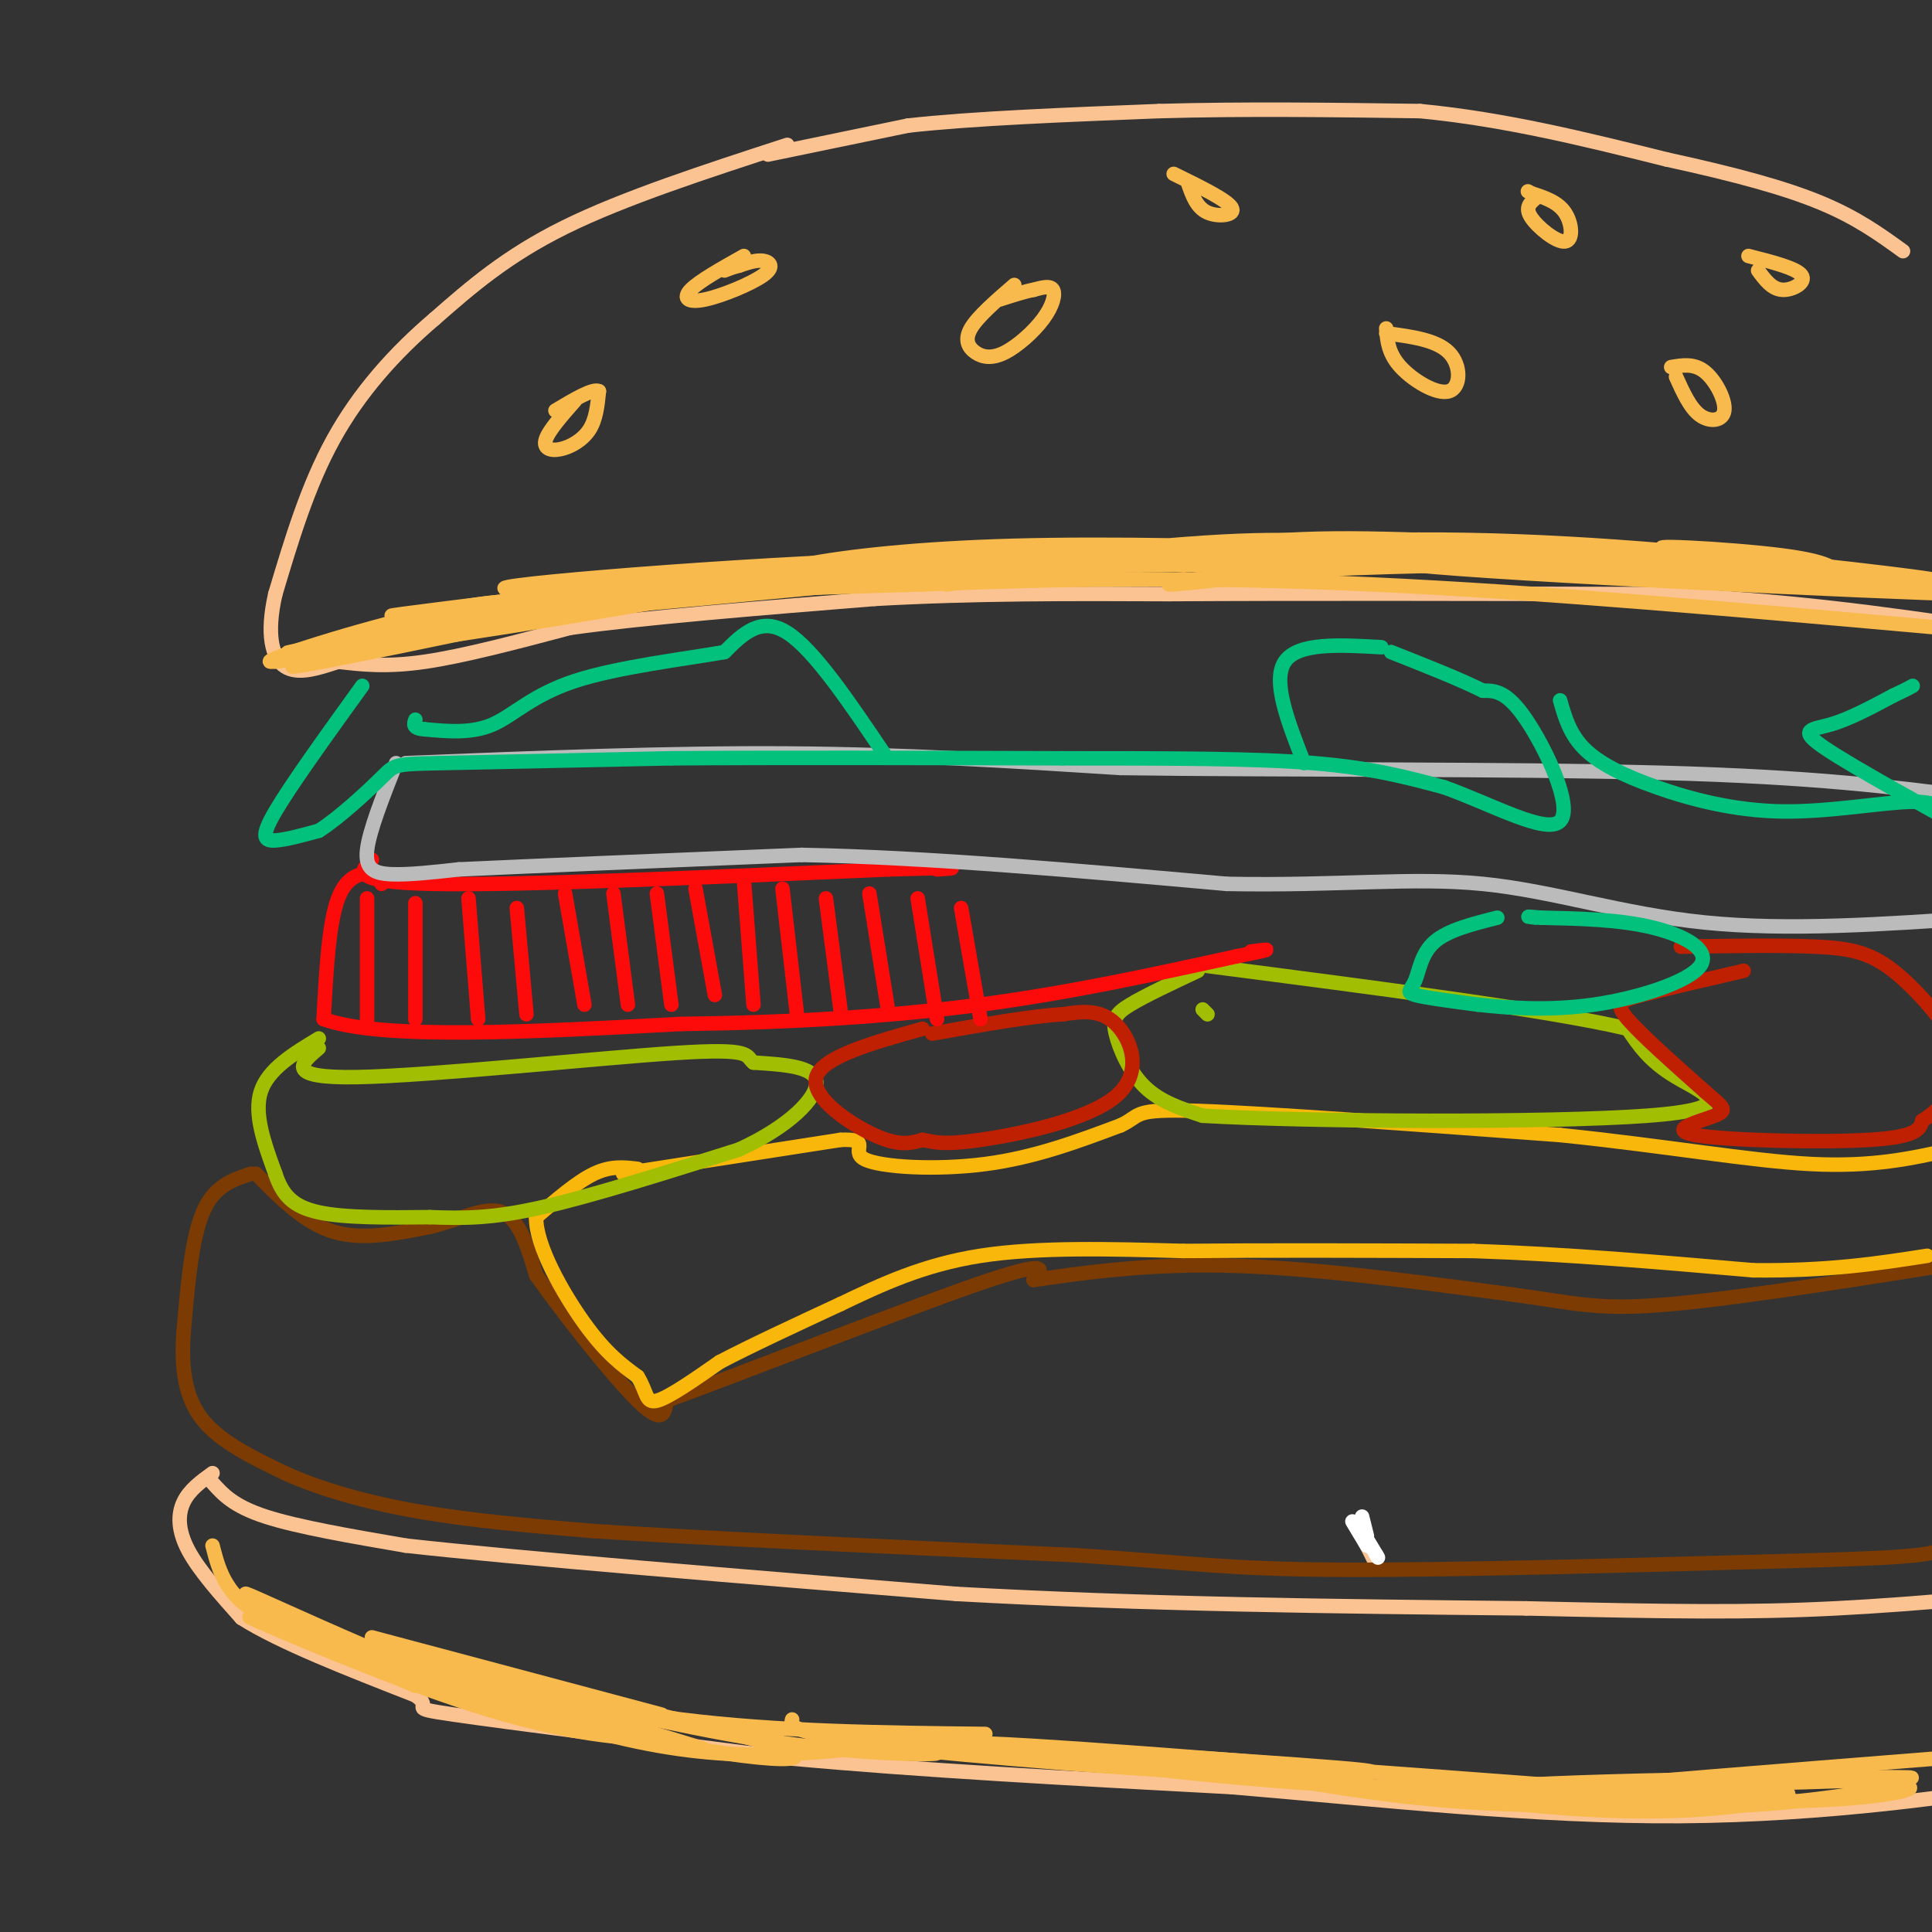 <svg viewBox='0 0 400 400' version='1.1' xmlns='http://www.w3.org/2000/svg' xmlns:xlink='http://www.w3.org/1999/xlink'><rect x="0" y="0" width="400" height="400" fill="#333333" stroke="none"/><g fill='none' stroke='#FCC392' stroke-width='3' stroke-linecap='round' stroke-linejoin='round'><path d=''/><path d=''/><path d='M163,30c-16.917,5.500 -33.833,11.000 -46,17c-12.167,6.000 -19.583,12.500 -27,19'/><path d='M90,66c-8.333,7.089 -15.667,15.311 -21,25c-5.333,9.689 -8.667,20.844 -12,32'/><path d='M57,123c-1.911,8.356 -0.689,13.244 2,15c2.689,1.756 6.844,0.378 11,-1'/><path d='M70,137c1.833,-0.167 0.917,-0.083 0,0'/><path d='M159,32c0.000,0.000 29.000,-6.000 29,-6'/><path d='M188,26c13.500,-1.500 32.750,-2.250 52,-3'/><path d='M240,23c17.667,-0.500 35.833,-0.250 54,0'/><path d='M294,23c17.500,1.667 34.250,5.833 51,10'/><path d='M345,33c14.289,3.111 24.511,5.889 32,9c7.489,3.111 12.244,6.556 17,10'/><path d='M70,137c5.000,0.583 10.000,1.167 18,0c8.000,-1.167 19.000,-4.083 30,-7'/><path d='M118,130c15.500,-2.167 39.250,-4.083 63,-6'/><path d='M181,124c20.667,-1.167 40.833,-1.083 61,-1'/><path d='M242,123c26.833,-0.167 63.417,-0.083 100,0'/><path d='M342,123c28.000,1.167 48.000,4.083 68,7'/><path d='M44,305c-2.400,1.733 -4.800,3.467 -6,6c-1.200,2.533 -1.200,5.867 1,10c2.200,4.133 6.600,9.067 11,14'/><path d='M50,335c7.833,5.000 21.917,10.500 36,16'/><path d='M86,351c4.311,2.978 -2.911,2.422 8,4c10.911,1.578 39.956,5.289 69,9'/><path d='M163,364c26.833,2.500 59.417,4.250 92,6'/><path d='M255,370c31.131,2.631 62.958,6.208 93,6c30.042,-0.208 58.298,-4.202 74,-7c15.702,-2.798 18.851,-4.399 22,-6'/><path d='M281,316c0.000,0.000 4.000,8.000 4,8'/><path d='M44,307c2.167,2.417 4.333,4.833 11,7c6.667,2.167 17.833,4.083 29,6'/><path d='M84,320c23.833,2.667 68.917,6.333 114,10'/><path d='M198,330c38.667,2.167 78.333,2.583 118,3'/><path d='M316,333c30.000,0.689 46.000,0.911 64,0c18.000,-0.911 38.000,-2.956 58,-5'/></g>
<g fill='none' stroke='#7C3B02' stroke-width='3' stroke-linecap='round' stroke-linejoin='round'><path d='M52,243c-3.833,1.250 -7.667,2.500 -10,8c-2.333,5.500 -3.167,15.250 -4,25'/><path d='M38,276c-0.489,7.400 0.289,13.400 4,18c3.711,4.600 10.356,7.800 17,11'/><path d='M59,305c7.267,3.311 16.933,6.089 28,8c11.067,1.911 23.533,2.956 36,4'/><path d='M123,317c22.667,1.500 61.333,3.250 100,5'/><path d='M223,322c23.111,1.533 30.889,2.867 54,3c23.111,0.133 61.556,-0.933 100,-2'/><path d='M377,323c20.889,-0.622 23.111,-1.178 28,-3c4.889,-1.822 12.444,-4.911 20,-8'/><path d='M53,243c5.000,5.083 10.000,10.167 16,12c6.000,1.833 13.000,0.417 20,-1'/><path d='M89,254c6.133,-1.400 11.467,-4.400 15,-3c3.533,1.400 5.267,7.200 7,13'/><path d='M111,264c5.489,7.800 15.711,20.800 21,26c5.289,5.200 5.644,2.600 6,0'/><path d='M138,290c14.622,-5.289 48.178,-18.511 64,-24c15.822,-5.489 13.911,-3.244 12,-1'/><path d='M214,265c7.867,-1.089 21.533,-3.311 39,-3c17.467,0.311 38.733,3.156 60,6'/><path d='M313,268c13.600,1.822 17.600,3.378 33,2c15.400,-1.378 42.200,-5.689 69,-10'/></g>
<g fill='none' stroke='#FFFFFF' stroke-width='3' stroke-linecap='round' stroke-linejoin='round'><path d='M282,314c0.000,0.000 1.000,4.000 1,4'/><path d='M280,315c0.000,0.000 3.000,5.000 3,5'/><path d='M282,317c0.000,0.000 3.000,5.000 3,5'/><path d='M285,322c0.500,0.833 0.250,0.417 0,0'/></g>
<g fill='none' stroke='#F9B70B' stroke-width='3' stroke-linecap='round' stroke-linejoin='round'><path d='M132,242c-2.750,-0.333 -5.500,-0.667 -9,1c-3.500,1.667 -7.750,5.333 -12,9'/><path d='M111,252c-0.133,5.800 5.533,15.800 10,22c4.467,6.200 7.733,8.600 11,11'/><path d='M132,285c2.022,3.178 1.578,5.622 4,5c2.422,-0.622 7.711,-4.311 13,-8'/><path d='M149,282c6.333,-3.333 15.667,-7.667 25,-12'/><path d='M174,270c8.467,-4.044 17.133,-8.156 29,-10c11.867,-1.844 26.933,-1.422 42,-1'/><path d='M245,259c17.000,-0.167 38.500,-0.083 60,0'/><path d='M305,259c19.667,0.667 38.833,2.333 58,4'/><path d='M363,263c15.667,0.167 25.833,-1.417 36,-3'/><path d='M129,243c0.000,0.000 45.000,-7.000 45,-7'/><path d='M174,236c6.940,-0.333 1.792,2.333 5,4c3.208,1.667 14.774,2.333 25,1c10.226,-1.333 19.113,-4.667 28,-8'/><path d='M232,233c4.578,-2.133 2.022,-3.467 16,-3c13.978,0.467 44.489,2.733 75,5'/><path d='M323,235c21.933,2.244 39.267,5.356 52,6c12.733,0.644 20.867,-1.178 29,-3'/></g>
<g fill='none' stroke='#A1BE02' stroke-width='3' stroke-linecap='round' stroke-linejoin='round'><path d='M66,215c-5.250,3.167 -10.500,6.333 -12,11c-1.500,4.667 0.750,10.833 3,17'/><path d='M57,243c1.444,4.378 3.556,6.822 9,8c5.444,1.178 14.222,1.089 23,1'/><path d='M89,252c6.867,0.244 12.533,0.356 23,-2c10.467,-2.356 25.733,-7.178 41,-12'/><path d='M153,238c10.511,-4.800 16.289,-10.800 16,-14c-0.289,-3.200 -6.644,-3.600 -13,-4'/><path d='M156,220c-1.798,-1.440 0.208,-3.042 -16,-2c-16.208,1.042 -50.631,4.726 -66,5c-15.369,0.274 -11.685,-2.863 -8,-6'/><path d='M250,210c0.000,0.000 -1.000,-1.000 -1,-1'/><path d='M248,201c-5.470,2.571 -10.940,5.143 -14,7c-3.060,1.857 -3.708,3.000 -3,6c0.708,3.000 2.774,7.857 6,11c3.226,3.143 7.613,4.571 12,6'/><path d='M249,231c22.190,1.286 71.667,1.500 92,0c20.333,-1.500 11.524,-4.714 6,-8c-5.524,-3.286 -7.762,-6.643 -10,-10'/><path d='M337,213c-16.167,-3.833 -51.583,-8.417 -87,-13'/></g>
<g fill='none' stroke='#BF2001' stroke-width='3' stroke-linecap='round' stroke-linejoin='round'><path d='M191,213c-10.400,2.911 -20.800,5.822 -22,10c-1.200,4.178 6.800,9.622 12,12c5.200,2.378 7.600,1.689 10,1'/><path d='M191,236c2.603,0.467 4.110,1.136 12,0c7.890,-1.136 22.163,-4.075 28,-9c5.837,-4.925 3.239,-11.836 0,-15c-3.239,-3.164 -7.120,-2.582 -11,-2'/><path d='M220,210c-6.333,0.333 -16.667,2.167 -27,4'/><path d='M361,201c-8.178,1.889 -16.356,3.778 -21,5c-4.644,1.222 -5.756,1.778 -3,5c2.756,3.222 9.378,9.111 16,15'/><path d='M353,226c3.710,3.239 4.984,3.837 2,5c-2.984,1.163 -10.226,2.890 -4,4c6.226,1.110 25.922,1.603 36,1c10.078,-0.603 10.539,-2.301 11,-4'/><path d='M398,232c3.121,-1.880 5.422,-4.581 7,-7c1.578,-2.419 2.433,-4.556 0,-9c-2.433,-4.444 -8.155,-11.197 -13,-15c-4.845,-3.803 -8.813,-4.658 -16,-5c-7.187,-0.342 -17.594,-0.171 -28,0'/></g>
<g fill='none' stroke='#FD0A0A' stroke-width='3' stroke-linecap='round' stroke-linejoin='round'><path d='M79,183c-0.133,-0.844 -0.267,-1.689 -2,-2c-1.733,-0.311 -5.067,-0.089 -7,5c-1.933,5.089 -2.467,15.044 -3,25'/><path d='M67,211c11.833,4.333 42.917,2.667 74,1'/><path d='M141,212c22.933,-0.289 43.267,-1.511 62,-4c18.733,-2.489 35.867,-6.244 53,-10'/><path d='M256,198c9.333,-1.833 6.167,-1.417 3,-1'/><path d='M77,178c-2.417,2.333 -4.833,4.667 13,5c17.833,0.333 55.917,-1.333 94,-3'/><path d='M184,180c17.333,-0.500 13.667,-0.250 10,0'/></g>
<g fill='none' stroke='#BBBBBB' stroke-width='3' stroke-linecap='round' stroke-linejoin='round'><path d='M82,158c-2.778,7.022 -5.556,14.044 -6,18c-0.444,3.956 1.444,4.844 5,5c3.556,0.156 8.778,-0.422 14,-1'/><path d='M95,180c14.167,-0.667 42.583,-1.833 71,-3'/><path d='M166,177c26.500,0.500 57.250,3.250 88,6'/><path d='M254,183c23.548,0.440 38.417,-1.458 53,0c14.583,1.458 28.881,6.274 46,8c17.119,1.726 37.060,0.363 57,-1'/><path d='M84,158c27.167,-1.083 54.333,-2.167 79,-2c24.667,0.167 46.833,1.583 69,3'/><path d='M232,159c32.778,0.467 80.222,0.133 112,1c31.778,0.867 47.889,2.933 64,5'/><path d='M408,165c10.667,0.833 5.333,0.417 0,0'/></g>
<g fill='none' stroke='#01C17C' stroke-width='3' stroke-linecap='round' stroke-linejoin='round'><path d='M75,142c-7.400,10.267 -14.800,20.533 -18,26c-3.200,5.467 -2.200,6.133 0,6c2.200,-0.133 5.600,-1.067 9,-2'/><path d='M66,172c4.190,-2.631 10.167,-8.208 13,-11c2.833,-2.792 2.524,-2.798 12,-3c9.476,-0.202 28.738,-0.601 48,-1'/><path d='M139,157c21.500,-0.167 51.250,-0.083 81,0'/><path d='M220,157c22.956,0.000 39.844,0.000 52,1c12.156,1.000 19.578,3.000 27,5'/><path d='M299,163c9.917,3.536 21.208,9.875 24,7c2.792,-2.875 -2.917,-14.964 -7,-21c-4.083,-6.036 -6.542,-6.018 -9,-6'/><path d='M307,143c-4.667,-2.333 -11.833,-5.167 -19,-8'/><path d='M323,145c1.000,3.494 2.000,6.989 5,10c3.000,3.011 8.000,5.539 15,8c7.000,2.461 16.000,4.855 26,5c10.000,0.145 21.000,-1.959 27,-2c6.000,-0.041 7.000,1.979 8,4'/><path d='M404,170c-4.548,-2.548 -19.917,-10.917 -26,-15c-6.083,-4.083 -2.881,-3.881 1,-5c3.881,-1.119 8.440,-3.560 13,-6'/><path d='M392,144c2.833,-1.333 3.417,-1.667 4,-2'/><path d='M286,134c-8.667,-0.500 -17.333,-1.000 -20,3c-2.667,4.000 0.667,12.500 4,21'/><path d='M183,156c-7.250,-10.750 -14.500,-21.500 -20,-25c-5.500,-3.500 -9.250,0.250 -13,4'/><path d='M150,135c-8.179,1.452 -22.125,3.083 -31,6c-8.875,2.917 -12.679,7.119 -17,9c-4.321,1.881 -9.161,1.440 -14,1'/><path d='M88,151c-2.667,-0.167 -2.333,-1.083 -2,-2'/><path d='M310,190c-5.119,1.286 -10.238,2.571 -13,5c-2.762,2.429 -3.167,6.000 -4,8c-0.833,2.000 -2.095,2.429 0,3c2.095,0.571 7.548,1.286 13,2'/><path d='M306,208c6.027,0.673 14.595,1.356 24,0c9.405,-1.356 19.648,-4.750 22,-8c2.352,-3.250 -3.185,-6.357 -10,-8c-6.815,-1.643 -14.907,-1.821 -23,-2'/><path d='M319,190c-4.000,-0.333 -2.500,-0.167 -1,0'/></g>
<g fill='none' stroke='#F8BA4D' stroke-width='3' stroke-linecap='round' stroke-linejoin='round'><path d='M287,68c0.214,2.601 0.429,5.202 3,8c2.571,2.798 7.500,5.792 10,5c2.500,-0.792 2.571,-5.369 0,-8c-2.571,-2.631 -7.786,-3.315 -13,-4'/><path d='M210,59c-3.794,3.282 -7.588,6.563 -9,9c-1.412,2.437 -0.442,4.029 1,5c1.442,0.971 3.356,1.322 6,0c2.644,-1.322 6.020,-4.318 8,-7c1.980,-2.682 2.566,-5.052 2,-6c-0.566,-0.948 -2.283,-0.474 -4,0'/><path d='M214,60c-1.833,0.333 -4.417,1.167 -7,2'/><path d='M154,53c-4.633,2.606 -9.266,5.212 -11,7c-1.734,1.788 -0.568,2.758 3,2c3.568,-0.758 9.537,-3.242 12,-5c2.463,-1.758 1.418,-2.788 0,-3c-1.418,-0.212 -3.209,0.394 -5,1'/><path d='M153,55c-1.333,0.333 -2.167,0.667 -3,1'/><path d='M119,83c-2.708,3.083 -5.417,6.167 -6,8c-0.583,1.833 0.958,2.417 3,2c2.042,-0.417 4.583,-1.833 6,-4c1.417,-2.167 1.708,-5.083 2,-8'/><path d='M124,81c-1.167,-0.667 -5.083,1.667 -9,4'/><path d='M246,38c0.867,2.489 1.733,4.978 4,6c2.267,1.022 5.933,0.578 5,-1c-0.933,-1.578 -6.467,-4.289 -12,-7'/><path d='M318,41c-1.173,0.970 -2.345,1.940 -1,4c1.345,2.060 5.208,5.208 7,5c1.792,-0.208 1.512,-3.774 0,-6c-1.512,-2.226 -4.256,-3.113 -7,-4'/><path d='M317,40c-1.167,-0.667 -0.583,-0.333 0,0'/><path d='M347,78c1.470,3.262 2.940,6.524 5,8c2.060,1.476 4.708,1.167 5,-1c0.292,-2.167 -1.774,-6.190 -4,-8c-2.226,-1.810 -4.613,-1.405 -7,-1'/><path d='M364,56c1.422,1.933 2.844,3.867 5,4c2.156,0.133 5.044,-1.533 4,-3c-1.044,-1.467 -6.022,-2.733 -11,-4'/><path d='M77,339c0.000,0.000 60.000,16.000 60,16'/><path d='M84,344c18.500,4.750 37.000,9.500 57,12c20.000,2.500 41.500,2.750 63,3'/><path d='M109,350c18.822,4.378 37.644,8.756 54,11c16.356,2.244 30.244,2.356 31,2c0.756,-0.356 -11.622,-1.178 -24,-2'/><path d='M130,356c-29.886,-7.427 -59.772,-14.855 -49,-13c10.772,1.855 62.201,12.991 78,18c15.799,5.009 -4.033,3.889 -30,-2c-25.967,-5.889 -58.068,-16.547 -53,-16c5.068,0.547 47.305,12.299 63,17c15.695,4.701 4.847,2.350 -6,0'/><path d='M133,360c-5.702,-0.345 -16.958,-1.208 -35,-7c-18.042,-5.792 -42.869,-16.512 -46,-18c-3.131,-1.488 15.435,6.256 34,14'/><path d='M86,349c-5.929,-3.679 -37.750,-19.875 -35,-19c2.750,0.875 40.071,18.821 67,27c26.929,8.179 43.464,6.589 60,5'/><path d='M164,356c-0.360,1.426 -0.721,2.853 20,5c20.721,2.147 62.522,5.015 73,6c10.478,0.985 -10.367,0.089 -37,-2c-26.633,-2.089 -59.055,-5.370 -43,-5c16.055,0.370 80.587,4.391 100,6c19.413,1.609 -6.294,0.804 -32,0'/><path d='M245,366c-20.382,-1.585 -55.337,-5.549 -40,-5c15.337,0.549 80.967,5.611 100,8c19.033,2.389 -8.529,2.105 -37,0c-28.471,-2.105 -57.849,-6.030 -46,-6c11.849,0.030 64.924,4.015 118,8'/><path d='M340,371c12.966,2.224 -13.620,3.785 -38,2c-24.380,-1.785 -46.556,-6.914 -45,-7c1.556,-0.086 26.842,4.872 53,6c26.158,1.128 53.187,-1.574 59,-1c5.813,0.574 -9.589,4.424 -32,4c-22.411,-0.424 -51.832,-5.121 -50,-6c1.832,-0.879 34.916,2.061 68,5'/><path d='M355,374c19.545,-0.352 34.409,-3.732 39,-4c4.591,-0.268 -1.090,2.577 -26,3c-24.910,0.423 -69.048,-1.577 -58,-3c11.048,-1.423 77.282,-2.268 85,-2c7.718,0.268 -43.081,1.648 -62,2c-18.919,0.352 -5.960,-0.324 7,-1'/><path d='M340,369c15.667,-1.333 51.333,-4.167 87,-7'/><path d='M44,320c0.689,2.689 1.378,5.378 3,8c1.622,2.622 4.178,5.178 10,8c5.822,2.822 14.911,5.911 24,9'/><path d='M381,120c-0.456,-1.783 -0.912,-3.566 -12,-5c-11.088,-1.434 -32.807,-2.518 -22,-1c10.807,1.518 54.140,5.640 48,6c-6.140,0.360 -61.754,-3.040 -74,-4c-12.246,-0.960 18.877,0.520 50,2'/><path d='M371,118c18.707,1.775 40.474,5.213 40,5c-0.474,-0.213 -23.189,-4.078 -57,-6c-33.811,-1.922 -78.718,-1.902 -61,0c17.718,1.902 98.062,5.686 114,6c15.938,0.314 -32.531,-2.843 -81,-6'/><path d='M326,117c-27.461,-0.515 -55.613,1.198 -59,1c-3.387,-0.198 17.990,-2.305 53,-1c35.010,1.305 83.652,6.023 85,6c1.348,-0.023 -44.597,-4.785 -70,-7c-25.403,-2.215 -30.263,-1.882 -47,0c-16.737,1.882 -45.352,5.314 -46,5c-0.648,-0.314 26.672,-4.376 48,-6c21.328,-1.624 36.664,-0.812 52,0'/><path d='M342,115c23.484,1.438 56.193,5.034 58,5c1.807,-0.034 -27.290,-3.698 -55,-6c-27.710,-2.302 -54.035,-3.241 -84,-1c-29.965,2.241 -63.571,7.661 -65,8c-1.429,0.339 29.318,-4.404 49,-7c19.682,-2.596 28.299,-3.045 55,-2c26.701,1.045 71.486,3.584 73,4c1.514,0.416 -40.243,-1.292 -82,-3'/><path d='M291,113c-19.056,-1.019 -25.695,-2.066 -50,0c-24.305,2.066 -66.276,7.244 -78,7c-11.724,-0.244 6.801,-5.911 47,-7c40.199,-1.089 102.074,2.399 107,3c4.926,0.601 -47.097,-1.684 -86,-1c-38.903,0.684 -64.687,4.338 -70,5c-5.313,0.662 9.843,-1.669 25,-4'/><path d='M186,116c36.234,-0.775 114.321,-0.713 99,0c-15.321,0.713 -124.048,2.077 -136,2c-11.952,-0.077 72.871,-1.593 105,-2c32.129,-0.407 11.565,0.297 -9,1'/><path d='M245,117c-9.326,-0.530 -28.140,-2.355 -64,-1c-35.860,1.355 -88.767,5.889 -74,6c14.767,0.111 97.206,-4.201 118,-6c20.794,-1.799 -20.059,-1.085 -52,1c-31.941,2.085 -54.971,5.543 -78,9'/><path d='M95,126c-16.634,1.868 -19.220,2.037 -3,0c16.220,-2.037 51.247,-6.281 84,-8c32.753,-1.719 63.233,-0.914 60,-1c-3.233,-0.086 -40.178,-1.061 -73,1c-32.822,2.061 -61.521,7.160 -59,8c2.521,0.840 36.260,-2.580 70,-6'/><path d='M174,120c26.437,-1.343 57.530,-1.700 54,-2c-3.530,-0.300 -41.681,-0.542 -77,2c-35.319,2.542 -67.805,7.869 -58,8c9.805,0.131 61.903,-4.935 114,-10'/><path d='M207,118c5.789,-1.219 -36.737,0.735 -72,5c-35.263,4.265 -63.263,10.841 -53,10c10.263,-0.841 58.789,-9.097 63,-10c4.211,-0.903 -35.895,5.549 -76,12'/><path d='M69,135c5.110,-1.413 55.885,-10.946 54,-10c-1.885,0.946 -56.431,12.370 -62,13c-5.569,0.630 37.837,-9.534 51,-13c13.163,-3.466 -3.919,-0.233 -21,3'/><path d='M91,128c-13.708,3.056 -37.477,9.197 -34,9c3.477,-0.197 34.200,-6.733 45,-10c10.800,-3.267 1.677,-3.264 -13,0c-14.677,3.264 -34.908,9.790 -33,10c1.908,0.210 25.954,-5.895 50,-12'/><path d='M106,125c-4.821,0.881 -41.875,9.083 -46,10c-4.125,0.917 24.679,-5.452 52,-9c27.321,-3.548 53.161,-4.274 79,-5'/><path d='M191,121c27.711,-1.178 57.489,-1.622 93,0c35.511,1.622 76.756,5.311 118,9'/><path d='M402,130c21.333,1.833 15.667,1.917 10,2'/></g>
<g fill='none' stroke='#FD0A0A' stroke-width='3' stroke-linecap='round' stroke-linejoin='round'><path d='M76,186c0.000,0.000 0.000,26.000 0,26'/><path d='M86,187c0.000,0.000 0.000,24.000 0,24'/><path d='M97,186c0.000,0.000 2.000,25.000 2,25'/><path d='M107,188c0.000,0.000 2.000,22.000 2,22'/><path d='M117,185c0.000,0.000 4.000,23.000 4,23'/><path d='M127,185c0.000,0.000 3.000,23.000 3,23'/><path d='M136,185c0.000,0.000 3.000,23.000 3,23'/><path d='M144,184c0.000,0.000 4.000,22.000 4,22'/><path d='M154,182c0.000,0.000 2.000,26.000 2,26'/><path d='M162,184c0.000,0.000 3.000,26.000 3,26'/><path d='M171,186c0.000,0.000 3.000,23.000 3,23'/><path d='M180,185c0.000,0.000 4.000,25.000 4,25'/><path d='M190,186c0.000,0.000 4.000,25.000 4,25'/><path d='M199,188c0.000,0.000 4.000,23.000 4,23'/></g>
</svg>